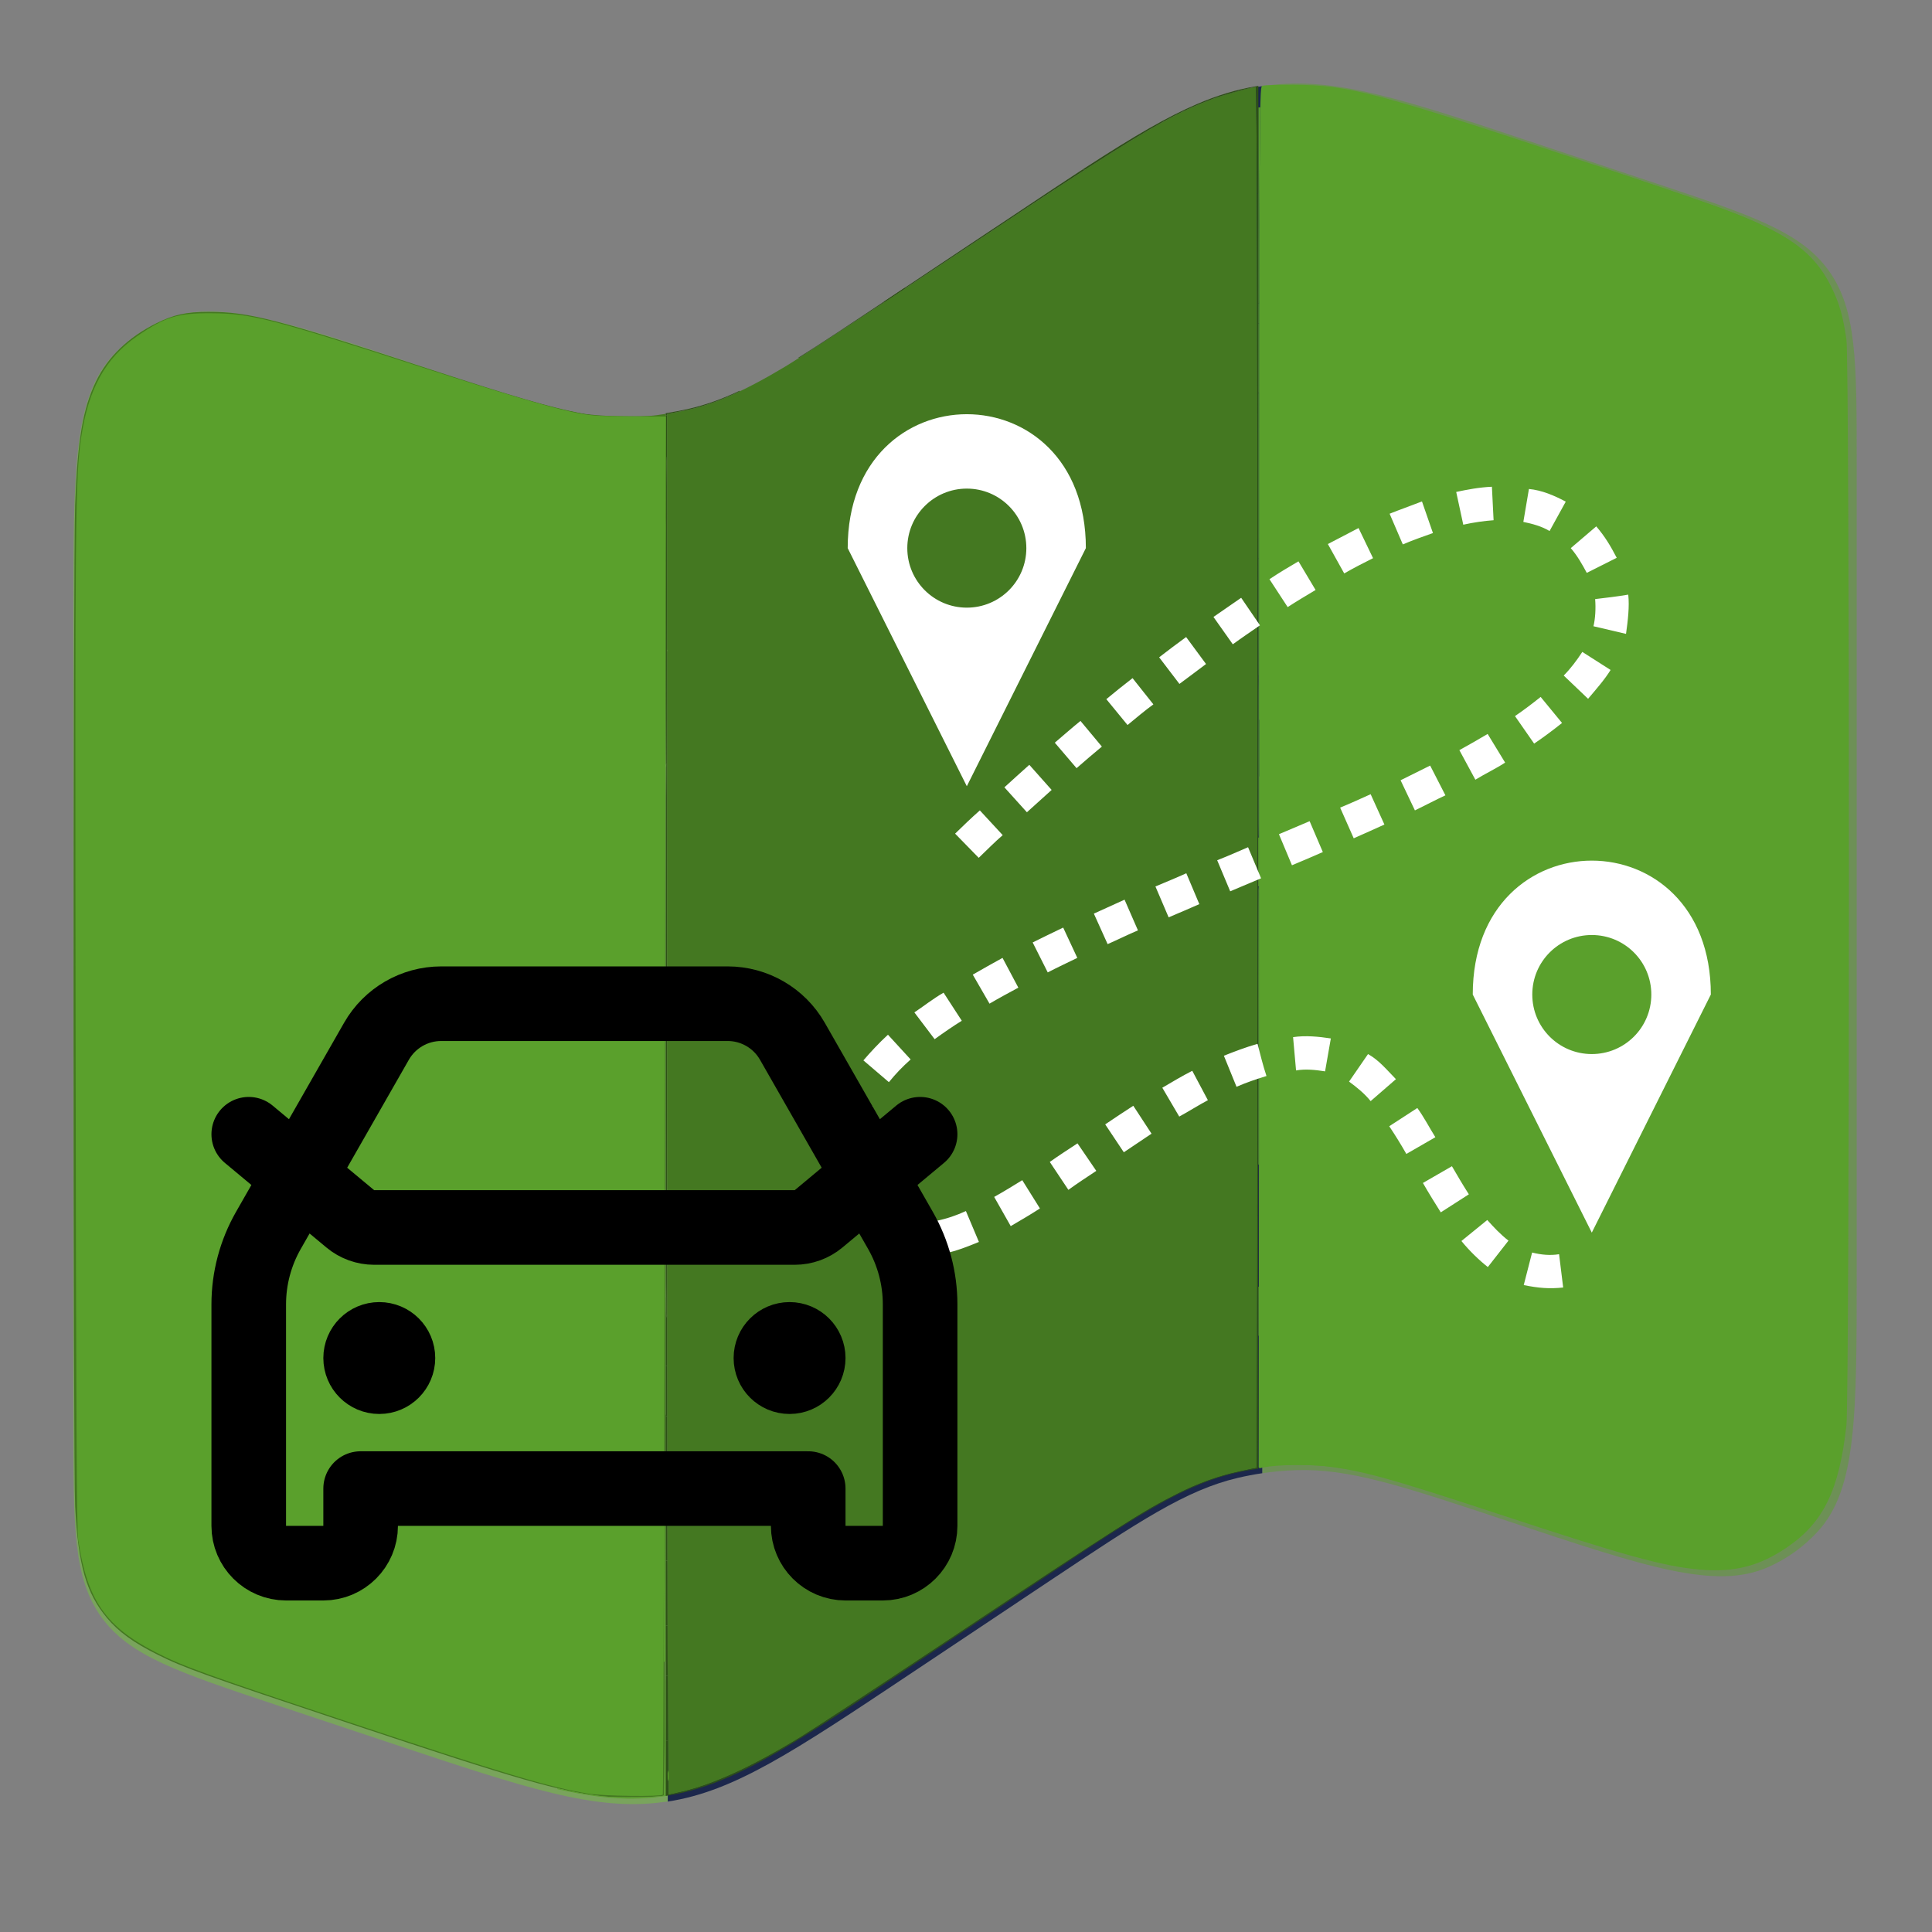 <?xml version="1.0" encoding="UTF-8" standalone="no"?>
<!-- Created with Inkscape (http://www.inkscape.org/) -->

<svg
   width="720"
   height="720"
   viewBox="0 0 720 720"
   version="1.1"
   id="svg1"
   xml:space="preserve"
   inkscape:version="1.4.2 (f4327f4, 2025-05-13)"
   sodipodi:docname="drawing.svg"
   xmlns:inkscape="http://www.inkscape.org/namespaces/inkscape"
   xmlns:sodipodi="http://sodipodi.sourceforge.net/DTD/sodipodi-0.dtd"
   xmlns="http://www.w3.org/2000/svg"
   xmlns:svg="http://www.w3.org/2000/svg"><rect x="0" y="0" width="720" height="720" fill="#808080" stroke="none"/><sodipodi:namedview
     id="namedview1"
     pagecolor="#ffffff"
     bordercolor="#000000"
     borderopacity="0.25"
     inkscape:showpageshadow="2"
     inkscape:pageopacity="0.0"
     inkscape:pagecheckerboard="0"
     inkscape:deskcolor="#d1d1d1"
     inkscape:document-units="px"
     inkscape:zoom="0.56715856"
     inkscape:cx="677.05933"
     inkscape:cy="358.80618"
     inkscape:window-width="2560"
     inkscape:window-height="1369"
     inkscape:window-x="3832"
     inkscape:window-y="1072"
     inkscape:window-maximized="1"
     inkscape:current-layer="layer1" /><defs
     id="defs1" /><g
     inkscape:label="Layer 1"
     inkscape:groupmode="layer"
     id="layer1"><g
       style="fill:none"
       id="g1"
       transform="matrix(36.923,0,0,36.923,-83.442,-91.328)"><g
         opacity="0.5"
         id="g2"
         style="fill:#71c837"><path
           d="m 3,8.709 v 8.128 c 0,1.044 0,1.565 0.283,1.958 0.283,0.393 0.778,0.558 1.768,0.888 l 1.165,0.388 c 1.367,0.456 2.051,0.684 2.739,0.591 C 8.97,20.661 8.985,20.659 9,20.657 V 6.657 C 8.887,6.674 8.773,6.684 8.659,6.688 8.12,6.707 7.586,6.529 6.519,6.173 5.121,5.707 4.422,5.474 3.89,5.711 3.701,5.795 3.532,5.917 3.393,6.069 3,6.499 3,7.236 3,8.709 Z"
           fill="#1c274c"
           id="path1"
           style="fill:#71c837" /><path
           d="M 21,15.291 V 7.162 C 21,6.119 21,5.597 20.717,5.204 20.434,4.811 19.939,4.646 18.949,4.316 L 17.784,3.928 C 16.417,3.472 15.733,3.244 15.045,3.337 15.03,3.339 15.015,3.341 15,3.343 V 17.343 c 0.113,-0.017 0.227,-0.027 0.341,-0.031 0.539,-0.018 1.073,0.16 2.14,0.515 1.398,0.466 2.097,0.699 2.629,0.462 0.189,-0.084 0.358,-0.206 0.498,-0.359 C 21,17.501 21,16.764 21,15.291 Z"
           fill="#1c274c"
           id="path2"
           style="fill:#5aa02c" /></g><path
         d="M 9.247,6.609 C 9.165,6.628 9.083,6.644 9,6.657 V 20.657 c 0.67,-0.103 1.269,-0.503 2.442,-1.285 l 1.382,-0.922 c 0.936,-0.624 1.404,-0.936 1.929,-1.06 C 14.835,17.371 14.917,17.355 15,17.343 V 3.343 c -0.67,0.103 -1.269,0.503 -2.442,1.285 L 11.176,5.549 C 10.24,6.173 9.772,6.485 9.247,6.609 Z"
         fill="#1c274c"
         id="path3" /><path
         d="m 17.481,17.827 c 0.087,0.029 0.172,0.057 0.254,0.085 z"
         fill="#1c274c"
         id="path4" /><path
         style="fill:#447821;stroke-width:0.623"
         d="M 250.286,415.492 V 157.426 l 1.403,-0.299 c 0.771,-0.164 3.086,-0.623 5.143,-1.02 10.42,-2.009 22.09,-7.115 37.714,-16.504 5.657,-3.399 34.561,-22.325 64.23,-42.057 66.258,-44.066 78.248,-51.365 94.637,-57.612 4.814,-1.835 15.123,-4.714 16.88,-4.714 0.475,0 0.669,74.764 0.669,258.078 0,141.943 -0.145,258.078 -0.323,258.078 -0.177,0 -3.037,0.588 -6.354,1.307 -7.868,1.705 -15.224,4.333 -22.934,8.194 -13.216,6.619 -21.095,11.649 -87.273,55.721 -24.686,16.439 -48.951,32.378 -53.922,35.42 -17.716,10.838 -32.055,17.485 -43.787,20.297 -2.832,0.679 -5.359,1.236 -5.616,1.239 -0.257,0.002 -0.468,-116.125 -0.468,-258.062 z"
         id="path5"
         transform="matrix(0.027,0,0,0.027,2.236,2.402)" /><path
         style="fill:#447821;stroke-width:0.623"
         d="M 226.286,674.16 C 209.814,672.28 194.66,667.931 132.779,647.324 76.401,628.55 69.938,626.237 59.844,621.225 50.857,616.762 45.18,612.647 40.878,607.477 33.08,598.107 30.149,587.848 28.979,565.835 28.204,551.235 28.203,211.848 28.979,191.377 c 0.927,-24.459 2.85,-35.848 7.788,-46.13 4.369,-9.095 11.993,-16.465 22.454,-21.704 6.553,-3.282 11.315,-4.329 19.636,-4.318 15.274,0.02 24.844,2.504 83.015,21.551 30.944,10.132 45.069,14.244 56.31,16.394 6.062,1.159 22.365,1.552 28.208,0.679 l 3.273,-0.489 v 258.063 c 0,158.336 -0.224,258.201 -0.579,258.421 -1.069,0.661 -17.755,0.893 -22.797,0.317 z"
         id="path6"
         transform="matrix(0.027,0,0,0.027,2.236,2.402)" /><path
         style="fill:#447821;stroke-width:0.623"
         d="M 221.299,673.221 C 206.784,670.919 187.921,665.268 126.857,644.925 77.527,628.491 69.334,625.522 59.532,620.521 46.94,614.097 39.984,607.696 35.538,598.442 c -2.46,-5.121 -3.765,-9.908 -5.17,-18.965 -0.927,-5.979 -1.043,-24.039 -1.236,-193.918 -0.217,-190.53 -0.096,-203.261 2.093,-218.988 2.618,-18.818 9.133,-30.366 21.978,-38.958 10.514,-7.033 19.003,-9.037 32.781,-7.738 12.423,1.171 21.473,3.67 70.484,19.467 57.237,18.448 63.334,19.84 83.779,19.121 l 9.597,-0.337 -0.46,257.561 c -0.253,141.658 -0.597,257.701 -0.765,257.872 -0.747,0.764 -22.033,0.501 -27.32,-0.337 z"
         id="path7"
         transform="matrix(0.027,0,0,0.027,2.236,2.402)" /><path
         style="fill:#447821;stroke-width:0.623"
         d="m 221.341,673.22 c -14.715,-2.353 -32.873,-7.778 -92.614,-27.669 -51.086,-17.01 -59.288,-19.977 -69.195,-25.03 -19.234,-9.812 -26.168,-19.798 -29.4,-42.339 -0.58,-4.044 -0.814,-49.666 -0.987,-192.623 -0.231,-190.577 -0.111,-203.249 2.079,-218.988 2.618,-18.818 9.133,-30.366 21.978,-38.958 10.574,-7.073 18.938,-9.043 32.837,-7.733 12.342,1.163 21.286,3.634 70.429,19.452 57.613,18.545 59.014,18.88 79.109,18.954 l 14.277,0.052 -0.456,257.451 c -0.251,141.598 -0.597,257.593 -0.77,257.766 -0.765,0.768 -22.024,0.507 -27.287,-0.334 z"
         id="path8"
         transform="matrix(0.027,0,0,0.027,2.236,2.402)" /><path
         style="fill:#447821;stroke-width:0.623"
         d="m 225.039,673.776 c -16.731,-2.308 -37.668,-8.509 -105.794,-31.332 -42.087,-14.1 -50.258,-17.099 -59.713,-21.923 -19.157,-9.773 -25.893,-19.404 -29.397,-42.028 -0.598,-3.859 -0.823,-47.441 -0.996,-192.623 -0.221,-185.359 -0.084,-202.005 1.79,-217.558 2.34,-19.421 9.199,-31.955 22.273,-40.699 9.887,-6.613 17.774,-8.712 30.019,-7.988 12.645,0.748 23.499,3.625 68.571,18.176 61.419,19.828 68.819,21.535 89.398,20.624 l 8.671,-0.384 -0.445,257.585 c -0.245,141.672 -0.593,257.734 -0.773,257.915 -0.395,0.397 -20.948,0.601 -23.604,0.235 z"
         id="path9"
         transform="matrix(0.027,0,0,0.027,2.236,2.402)" /><path
         style="fill:#5aa02c;stroke-width:0.623"
         d="M 221.038,673.174 C 206.597,670.9 189.761,665.867 129.351,645.761 78.037,628.682 69.065,625.435 59.221,620.381 40.357,610.696 33.62,600.993 30.136,578.494 c -0.597,-3.858 -0.823,-47.388 -0.998,-192.312 -0.23,-190.544 -0.091,-205.255 2.079,-219.934 2.69,-18.201 9.078,-29.777 20.947,-37.955 10.444,-7.197 15.046,-8.62 27.628,-8.546 15.183,0.089 22.21,1.901 80.727,20.819 27.481,8.884 44.52,13.951 53.61,15.941 7.125,1.56 8.989,1.711 21.765,1.769 l 13.973,0.063 -0.425,257.413 c -0.234,141.577 -0.583,257.572 -0.777,257.766 -0.811,0.814 -21.944,0.552 -27.628,-0.343 z"
         id="path10"
         transform="matrix(0.027,0,0,0.027,2.236,2.402)" /><path
         style="fill:#5aa02c;stroke-width:0.623"
         d="m 636.099,589.375 c -13.302,-1.186 -27.976,-5.226 -73.298,-20.178 -42.438,-14.001 -52.824,-16.87 -66.904,-18.486 -6.202,-0.712 -17.756,-0.49 -22.352,0.43 l -1.96,0.392 V 293.357 c 0,-245.295 0.054,-258.198 1.091,-258.623 0.6,-0.246 5.86,-0.427 11.688,-0.402 20.596,0.089 31,2.812 105.662,27.657 51.579,17.164 61.138,20.598 71.393,25.646 12.602,6.204 19.372,12.539 24.264,22.703 2.904,6.035 4.161,10.492 5.447,19.325 1.218,8.359 1.203,394.872 -0.015,405.818 -2.715,24.388 -8.602,36.394 -22.433,45.753 -10.248,6.934 -19.685,9.292 -32.583,8.142 z"
         id="path11"
         transform="matrix(0.027,0,0,0.027,2.236,2.402)" /><path
         style="fill:#5aa02c"
         d="m 630.857,588.417 c -12.474,-1.923 -26.078,-5.871 -73.87,-21.436 -44.556,-14.512 -51.164,-16.137 -67.636,-16.641 -5.829,-0.178 -12.257,-0.053 -14.285,0.278 l -3.687,0.602 0.413,-256.285 c 0.227,-140.957 0.646,-257.127 0.93,-258.156 l 0.518,-1.87 11.173,0.025 c 12.89,0.028 18.12,0.706 31.278,4.054 13.698,3.485 30.36,8.755 79.635,25.185 44.029,14.681 57.264,19.453 65.781,23.716 12,6.006 19.276,12.769 23.946,22.256 5.227,10.618 5.418,11.976 6.071,43.205 0.315,15.086 0.457,107.096 0.316,204.468 -0.235,161.332 -0.35,177.592 -1.293,183.273 -3.1,18.663 -7.922,28.747 -17.538,36.679 -12.173,10.041 -24.798,13.26 -41.75,10.647 z"
         id="path12"
         transform="matrix(0.027,0,0,0.027,2.236,2.402)" /><path
         style="fill:#5aa02c;stroke-width:0.623"
         d="m 250.464,666.39 c 0.005,-1.714 0.126,-2.342 0.269,-1.394 0.143,0.948 0.139,2.35 -0.009,3.117 -0.148,0.767 -0.265,-0.009 -0.261,-1.723 z"
         id="path13"
         transform="matrix(0.027,0,0,0.027,2.236,2.402)" /><path
         style="fill:#5aa02c;stroke-width:0.019"
         d="m 249.562,577.826 c 0.007,-2.237 0.017,-8.656 0.023,-14.265 0.006,-5.609 0.015,-12.015 0.022,-14.235 l 0.012,-4.037 h 0.056 0.056 v 18.302 18.302 h -0.091 -0.091 z"
         id="path14"
         transform="matrix(0.027,0,0,0.027,2.236,2.402)" /><path
         style="fill:#5aa02c;stroke-width:0.01"
         d="m 471.287,492.808 v -9.151 h 0.097 0.097 l -2.2e-4,0.597 c -1.3e-4,0.328 -0.007,4.228 -0.014,8.666 -0.008,4.438 -0.014,8.288 -0.014,8.554 l -2.3e-4,0.485 h -0.083 -0.083 z"
         id="path15"
         transform="matrix(0.027,0,0,0.027,2.236,2.402)" /><path
         style="fill:#5aa02c;stroke-width:0.019"
         d="m 471.282,419.688 v -18.302 h 0.146 0.146 l -10e-6,11.946 c 0,6.571 -0.006,14.806 -0.013,18.302 l -0.013,6.356 h -0.133 -0.133 z"
         id="path16"
         transform="matrix(0.027,0,0,0.027,2.236,2.402)" /><path
         style="fill:#5aa02c;stroke-width:0.01"
         d="m 471.287,324.857 v -9.151 h 0.146 0.146 v 9.151 9.151 h -0.146 -0.146 z"
         id="path17"
         transform="matrix(0.027,0,0,0.027,2.236,2.402)" /><path
         style="fill:#5aa02c;stroke-width:0.078"
         d="m 471.584,367.558 c 0,-18.471 0.009,-26.04 0.02,-16.818 0.011,9.222 0.011,24.334 0,33.584 -0.011,9.25 -0.02,1.705 -0.02,-16.766 z"
         id="path18"
         transform="matrix(0.027,0,0,0.027,2.236,2.402)" /><path
         style="fill:#5aa02c;stroke-width:0.078"
         d="m 471.312,367.675 c 0,-29.87 0.013,-33.662 0.117,-33.662 0.104,0 0.117,3.792 0.117,33.662 0,29.87 -0.013,33.662 -0.117,33.662 -0.104,0 -0.117,-3.792 -0.117,-33.662 z"
         id="path19"
         transform="matrix(0.027,0,0,0.027,2.236,2.402)" /><path
         style="fill:#5aa02c;stroke-width:0.078"
         d="m 471.312,285.468 c 0,-26.823 0.013,-30.234 0.117,-30.234 0.104,0 0.117,3.411 0.117,30.234 0,26.823 -0.013,30.234 -0.117,30.234 -0.104,0 -0.117,-3.411 -0.117,-30.234 z"
         id="path20"
         transform="matrix(0.027,0,0,0.027,2.236,2.402)" /><path
         style="fill:#5aa02c;stroke-width:0.078"
         d="m 471.312,324.857 c 0,-8.017 0.014,-9.078 0.117,-9.078 0.103,0 0.117,1.061 0.117,9.078 0,8.017 -0.014,9.078 -0.117,9.078 -0.103,0 -0.117,-1.061 -0.117,-9.078 z"
         id="path21"
         transform="matrix(0.027,0,0,0.027,2.236,2.402)" /><path
         style="fill:#5aa02c;stroke-width:0.078"
         d="m 471.324,315.545 c 0,-0.107 0.018,-0.151 0.039,-0.097 0.022,0.054 0.022,0.141 0,0.195 -0.022,0.054 -0.039,0.01 -0.039,-0.097 z"
         id="path22"
         transform="matrix(0.027,0,0,0.027,2.236,2.402)" /><path
         style="fill:#5aa02c;stroke-width:0.028"
         d="m 234.916,674.979 c -7.579,-0.171 -15.23,-1.2 -24.939,-3.352 l -0.723,-0.16 v -0.162 -0.162 l 0.076,0.019 c 0.042,0.011 0.522,0.123 1.068,0.249 5.025,1.163 9.67,1.996 14.34,2.574 2.209,0.273 2.948,0.334 5.069,0.415 3.19,0.122 9.059,0.122 12.838,-1.9e-4 3.605,-0.116 6.045,-0.316 6.384,-0.522 0.08,-0.049 0.083,-0.056 0.1,-0.335 0.097,-1.531 0.193,-12.291 0.265,-29.543 0.015,-3.606 0.035,-8.085 0.045,-9.952 l 0.018,-3.395 h 0.134 0.134 v 21.679 21.679 l -0.076,0.016 c -0.498,0.102 -3.183,0.438 -4.635,0.579 -3.153,0.307 -6.906,0.446 -10.097,0.374 z"
         id="path23"
         transform="matrix(0.027,0,0,0.027,2.236,2.402)" /><path
         style="fill:#5aa02c;stroke-width:0.039"
         d="m 249.5,612.867 c 0.074,-32.034 0.069,-30.964 0.148,-30.964 0.07,0 0.072,0.611 0.072,20.981 v 20.981 h -0.123 -0.123 z"
         id="path24"
         transform="matrix(0.027,0,0,0.027,2.236,2.402)" /><path
         style="fill:#5aa02c;stroke-width:0.039"
         d="m 248.994,615.925 c 0.014,-4.366 0.034,-10.717 0.045,-14.114 0.011,-3.396 0.028,-8.437 0.039,-11.201 0.011,-2.764 0.03,-10.356 0.043,-16.87 0.013,-6.514 0.029,-11.932 0.036,-12.039 0.007,-0.107 0.014,-2.636 0.016,-5.62 l 0.003,-5.425 h 0.195 0.195 l -8.3e-4,7.256 c -8.5e-4,7.498 -0.052,35.839 -0.1,55.013 l -0.027,10.938 h -0.234 -0.234 z"
         id="path25"
         transform="matrix(0.027,0,0,0.027,2.236,2.402)" /><path
         style="fill:#5aa02c;stroke-width:0.039"
         d="M 471.292,79.403 V 42.799 h 0.356 0.356 l -0.026,1.042 c -0.171,6.928 -0.335,37.003 -0.336,61.474 -10e-5,4.588 -0.012,8.87 -0.026,9.516 l -0.026,1.175 h -0.15 -0.15 z"
         id="path26"
         transform="matrix(0.027,0,0,0.027,2.236,2.402)" /><path
         style="fill:#5aa02c;stroke-width:0.11"
         d="m 471.636,185.492 c 0.038,-47.412 0.1,-94.001 0.138,-103.531 l 0.069,-17.329 h 62.969 62.969 l 11.484,3.849 c 25.679,8.606 35.887,12.202 43.48,15.318 1.953,0.802 5.363,2.291 6.106,2.668 l 0.413,0.21 v 92.509 92.509 h -93.848 -93.848 z"
         id="path27"
         transform="matrix(0.027,0,0,0.027,2.236,2.402)" /><path
         style="fill:#5aa02c;stroke-width:0.014"
         d="m 471.284,136.522 v -12.941 h 0.169 l 0.169,-1e-5 -0.003,4.714 c -0.002,2.593 -0.007,8.417 -0.012,12.941 l -0.009,8.227 h -0.157 -0.157 z"
         id="path28"
         transform="matrix(0.027,0,0,0.027,2.236,2.402)" /><path
         style="fill:#5aa02c;stroke-width:0.055"
         d="m 471.593,161.992 c 1e-5,-2.182 0.007,-3.067 0.015,-1.966 0.008,1.101 0.008,2.886 -10e-6,3.967 -0.008,1.081 -0.015,0.181 -0.015,-2.001 z"
         id="path29"
         transform="matrix(0.027,0,0,0.027,2.236,2.402)" /><path
         style="fill:#5aa02c;stroke-width:0.055"
         d="m 471.291,180.395 v -30.883 h 0.138 0.138 v 30.883 30.883 h -0.138 -0.138 z"
         id="path30"
         transform="matrix(0.027,0,0,0.027,2.236,2.402)" /><path
         style="fill:#5aa02c;stroke-width:0.055"
         d="m 471.263,100.225 c 0,-12.849 0.006,-18.097 0.014,-11.663 0.008,6.435 0.008,16.948 0,23.362 -0.008,6.415 -0.014,1.15 -0.014,-11.699 z"
         id="path31"
         transform="matrix(0.027,0,0,0.027,2.236,2.402)" /><path
         style="fill:#5aa02c;stroke-width:0.055"
         d="m 471.291,119.786 v -3.774 h 0.165 0.165 v 3.774 3.774 h -0.165 -0.165 z"
         id="path32"
         transform="matrix(0.027,0,0,0.027,2.236,2.402)" /><path
         style="fill:#5aa02c;stroke-width:0.055"
         d="m 471.508,256.749 c -0.002,-0.75 -0.025,-1.413 -0.051,-1.474 -0.026,-0.061 -0.054,-0.098 -0.061,-0.083 -0.008,0.015 -0.029,0.623 -0.048,1.35 -0.018,0.727 -0.039,-9.16 -0.045,-21.971 l -0.011,-23.293 h 0.138 0.138 v 23.417 c 0,12.879 -0.012,23.417 -0.028,23.417 -0.015,0 -0.029,-0.614 -0.031,-1.364 z"
         id="path33"
         transform="matrix(0.027,0,0,0.027,2.236,2.402)" /><path
         style="fill:#5aa02c;stroke-width:0.055"
         d="m 471.354,366.672 c 0.004,-16.357 0.023,-30.372 0.041,-31.145 l 0.034,-1.405 0.041,2.006 c 0.023,1.103 0.041,15.119 0.041,31.145 0,25.864 -0.009,29.138 -0.083,29.138 -0.073,0 -0.082,-3.338 -0.075,-29.74 z"
         id="path34"
         transform="matrix(0.027,0,0,0.027,2.236,2.402)" /><path
         style="fill:#5aa02c;stroke-width:0.055"
         d="m 471.622,344.646 v -51.766 h 48.294 48.294 v 51.766 51.766 h -48.294 -48.294 z"
         id="path35"
         transform="matrix(0.027,0,0,0.027,2.236,2.402)" /><path
         style="fill:#5aa02c;stroke-width:0.055"
         d="m 471.593,340.568 c 0,-3.606 0.007,-5.073 0.015,-3.26 0.008,1.813 0.008,4.764 -10e-6,6.557 -0.008,1.793 -0.015,0.31 -0.015,-3.296 z"
         id="path36"
         transform="matrix(0.027,0,0,0.027,2.236,2.402)" /><path
         style="fill:#5aa02c;stroke-width:0.055"
         d="m 471.302,335.485 c -0.006,-0.795 0.008,-1.446 0.03,-1.446 0.023,-4e-5 0.035,0.49 0.027,1.088 -0.023,1.765 -0.046,1.906 -0.058,0.358 z"
         id="path37"
         transform="matrix(0.027,0,0,0.027,2.236,2.402)" /><path
         style="fill:#5aa02c;stroke-width:0.055"
         d=""
         id="path38"
         transform="matrix(0.027,0,0,0.027,2.236,2.402)" /><path
         style="fill:#5aa02c;stroke-width:0.055"
         d="m 471.512,335.665 c -0.015,-0.879 -0.021,-1.608 -0.014,-1.621 0.057,-0.096 0.069,0.233 0.056,1.626 l -0.015,1.592 z"
         id="path39"
         transform="matrix(0.027,0,0,0.027,2.236,2.402)" /><path
         style="fill:#5aa02c;stroke-width:0.055"
         d=""
         id="path40"
         transform="matrix(0.027,0,0,0.027,2.236,2.402)" /><path
         style="fill:#5aa02c;stroke-width:0.055"
         d="m 471.291,324.865 v -9.119 h 0.138 0.138 v 9.119 9.119 h -0.138 -0.138 z"
         id="path41"
         transform="matrix(0.027,0,0,0.027,2.236,2.402)" /><path
         style="fill:#2d5016;stroke-width:0.11"
         d="m 249.765,391.535 c 0,-103.458 1.5e-4,-103.531 0.22,-103.531 0.22,0 0.22,0.073 0.22,103.531 0,103.458 -1.5e-4,103.531 -0.22,103.531 -0.22,0 -0.22,-0.073 -0.22,-103.531 z"
         id="path42"
         transform="matrix(0.027,0,0,0.027,2.236,2.402)" /><path
         style="fill:#2d5016;stroke-width:0.11"
         d="m 249.786,265.404 c -0.011,-13.127 0.012,-39.199 0.053,-57.937 0.061,-28.288 0.098,-34.07 0.22,-34.07 0.122,0 0.143,9.707 0.126,57.937 -0.011,31.865 -0.039,57.652 -0.061,57.303 -0.022,-0.349 -0.084,-0.634 -0.139,-0.634 -0.055,0 -0.117,0.285 -0.139,0.634 -0.022,0.348 -0.049,-10.107 -0.061,-23.234 z"
         id="path43"
         transform="matrix(0.027,0,0,0.027,2.236,2.402)" /><path
         style="fill:#2d5016;stroke-width:0.014"
         d="m 250.144,291.533 c -1.7e-4,-0.724 -0.037,-2.623 -0.061,-3.117 -0.007,-0.145 0.002,-0.116 0.026,0.088 l 0.018,0.146 0.003,-0.337 c 0.001,-0.186 0.005,-0.35 0.008,-0.365 0.003,-0.015 0.009,-3.443 0.013,-7.617 0.004,-4.174 0.011,-7.745 0.014,-7.934 0.004,-0.189 0.007,-1.719 0.007,-3.399 l 2.6e-4,-3.055 h 0.055 0.055 v 12.941 12.941 h -0.069 -0.069 z"
         id="path44"
         transform="matrix(0.027,0,0,0.027,2.236,2.402)" /><path
         style="fill:#2d5016;stroke-width:0.014"
         d="m 250.176,258.288 c 0.005,-4.21 0.009,-8.673 0.009,-9.918 v -2.263 h 0.048 0.048 v 9.918 9.918 h -0.057 -0.057 z"
         id="path45"
         transform="matrix(0.027,0,0,0.027,2.236,2.402)" /><path
         style="fill:#2d5016;stroke-width:0.014"
         d="m 250.188,236.779 c 0.002,-4.82 0.005,-10.644 0.007,-12.941 l 0.004,-4.177 h 0.041 0.041 v 12.941 12.941 h -0.049 -0.049 z"
         id="path46"
         transform="matrix(0.027,0,0,0.027,2.236,2.402)" /><path
         style="fill:#2d5016;stroke-width:0.014"
         d="m 250.199,207.538 v -12.122 h 0.041 0.041 v 12.122 12.122 h -0.041 -0.041 z"
         id="path47"
         transform="matrix(0.027,0,0,0.027,2.236,2.402)" /><path
         style="fill:#2d5016;stroke-width:0.014"
         d="m 249.814,196.418 c 6.5e-4,-2.383 0.036,-23.028 0.039,-23.038 6.2e-4,-0.002 0.097,-0.003 0.215,-0.003 h 0.214 v 11.02 11.02 h -0.04 -0.041 l -0.005,-0.74 c -0.003,-0.407 -0.007,-3.083 -0.008,-5.947 -0.002,-2.864 -0.006,-5.229 -0.008,-5.255 -0.003,-0.026 -0.007,-0.969 -0.009,-2.094 -0.008,-4.472 -0.043,-7.568 -0.09,-7.922 -0.009,-0.068 -0.023,-0.085 -0.038,-0.046 -0.051,0.132 -0.095,2.161 -0.112,5.11 -0.004,0.682 -0.01,1.46 -0.014,1.729 -0.004,0.269 -0.01,1.657 -0.014,3.086 -0.004,1.428 -0.01,2.758 -0.014,2.955 -0.004,0.197 -0.01,2.264 -0.015,4.594 -0.004,2.33 -0.01,4.264 -0.013,4.298 -0.003,0.034 -0.005,0.965 -0.006,2.07 -7.4e-4,1.775 -0.003,2.008 -0.021,2.008 -0.018,0 -0.021,-0.325 -0.02,-2.841 z"
         id="path48"
         transform="matrix(0.027,0,0,0.027,2.236,2.402)" /><path
         style="fill:#2d5016;stroke-width:0.014"
         d="m 249.862,165.702 0.01,-7.674 -0.064,0.005 -0.064,0.005 v -0.045 -0.045 h 0.269 0.269 v 7.714 7.714 h -0.215 -0.215 z"
         id="path49"
         transform="matrix(0.027,0,0,0.027,2.236,2.402)" /><path
         style="fill:#2d5016;stroke-width:0.014"
         d="m 249.744,157.529 v -0.42 l 0.045,-0.008 c 0.025,-0.004 0.228,-0.036 0.451,-0.07 2.773,-0.424 5.71,-0.995 8.506,-1.652 5.953,-1.4 11.785,-3.467 18.07,-6.404 0.302,-0.141 0.551,-0.256 0.555,-0.256 0.004,0 0.005,0.053 0.002,0.117 l -0.004,0.117 -0.344,0.163 c -6.732,3.189 -12.906,5.398 -18.582,6.648 -0.823,0.181 -0.862,0.189 -3.003,0.606 -1.563,0.304 -3.474,0.689 -4.36,0.878 l -0.792,0.169 -0.004,0.265 -0.004,0.265 h -0.268 -0.268 z"
         id="path50"
         transform="matrix(0.027,0,0,0.027,2.236,2.402)" /><path
         style="fill:#2d5016;stroke-width:0.014"
         d="m 250.199,308.828 c -5e-5,-1.559 -0.003,-3.091 -0.007,-3.406 -0.004,-0.314 -0.01,-2.651 -0.014,-5.193 -0.007,-4.354 -0.011,-5.578 -0.028,-7.573 l -0.007,-0.83 h 0.069 0.069 v 9.918 9.918 h -0.041 -0.041 z"
         id="path51"
         transform="matrix(0.027,0,0,0.027,2.236,2.402)" /><path
         style="fill:#2d5016;stroke-width:0.014"
         d="m 250.212,331.129 c 0,-0.809 -0.004,-5.52 -0.009,-10.469 l -0.009,-8.998 h 0.044 0.044 v 10.469 10.469 h -0.034 -0.034 z"
         id="path52"
         transform="matrix(0.027,0,0,0.027,2.236,2.402)" /><path
         style="fill:#2d5016;stroke-width:0.014"
         d="m 250.206,339.742 c 0,-3.409 0.002,-4.802 0.004,-3.095 0.002,1.707 0.002,4.497 0,6.199 -0.002,1.702 -0.004,0.305 -0.004,-3.104 z"
         id="path53"
         transform="matrix(0.027,0,0,0.027,2.236,2.402)" /><path
         style="fill:#2d5016;stroke-width:0.014"
         d="m 250.212,343.068 v -10.469 h 0.034 0.034 v 10.469 10.469 h -0.034 -0.034 z"
         id="path54"
         transform="matrix(0.027,0,0,0.027,2.236,2.402)" /><path
         style="fill:#2d5016;stroke-width:0.014"
         d="m 250.206,362.629 c 0,-5.913 0.002,-8.332 0.003,-5.376 0.002,2.957 0.002,7.795 0,10.751 -0.002,2.957 -0.003,0.538 -0.003,-5.376 z"
         id="path55"
         transform="matrix(0.027,0,0,0.027,2.236,2.402)" /><path
         style="fill:#2d5016;stroke-width:0.014"
         d="m 250.212,363.455 v -9.918 h 0.034 0.034 v 9.918 9.918 h -0.034 -0.034 z"
         id="path56"
         transform="matrix(0.027,0,0,0.027,2.236,2.402)" /><path
         style="fill:#2d5016;stroke-width:0.014"
         d="m 250.288,383.573 c 0,-7.122 0.002,-10.033 0.003,-6.47 0.002,3.563 0.002,9.39 0,12.948 -0.002,3.558 -0.003,0.643 -0.003,-6.479 z"
         id="path57"
         transform="matrix(0.027,0,0,0.027,2.236,2.402)" /><path
         style="fill:#2d5016;stroke-width:0.014"
         d="m 250.212,384.944 v -11.571 h 0.034 0.034 v 11.571 11.571 h -0.034 -0.034 z"
         id="path58"
         transform="matrix(0.027,0,0,0.027,2.236,2.402)" /><path
         style="fill:#2d5016;stroke-width:0.014"
         d="m 250.212,407.535 v -11.02 h 0.034 0.034 v 11.02 11.02 h -0.034 -0.034 z"
         id="path59"
         transform="matrix(0.027,0,0,0.027,2.236,2.402)" /><path
         style="fill:#2d5016;stroke-width:0.014"
         d="m 250.212,427.921 v -9.367 h 0.034 0.034 v 9.367 9.367 h -0.034 -0.034 z"
         id="path60"
         transform="matrix(0.027,0,0,0.027,2.236,2.402)" /><path
         style="fill:#2d5016;stroke-width:0.014"
         d="m 250.212,446.655 v -9.367 h 0.034 0.034 v 9.367 9.367 h -0.034 -0.034 z"
         id="path61"
         transform="matrix(0.027,0,0,0.027,2.236,2.402)" /><path
         style="fill:#2d5016;stroke-width:0.014"
         d="m 250.201,467.548 c 0.002,-4.57 0.005,-9.033 0.008,-9.918 l 0.004,-1.608 h 0.032 0.032 l 0.009,7.035 c 0.005,3.87 0.009,8.333 0.009,9.918 v 2.882 h -0.049 -0.049 z"
         id="path62"
         transform="matrix(0.027,0,0,0.027,2.236,2.402)" /><path
         style="fill:#2d5016;stroke-width:0.014"
         d="m 250.094,494.361 c 0.036,-0.91 0.061,-3.338 0.071,-6.856 0.004,-1.439 0.01,-2.819 0.014,-3.065 0.004,-0.246 0.008,-1.929 0.01,-3.74 0.002,-1.811 0.005,-3.641 0.007,-4.067 l 0.004,-0.775 h 0.048 0.048 v 9.367 9.367 h -0.105 -0.105 z"
         id="path63"
         transform="matrix(0.027,0,0,0.027,2.236,2.402)" /><path
         style="fill:#2d5016;stroke-width:0.014"
         d="m 249.744,500.384 c 0,-12.865 1.6e-4,-12.941 0.027,-12.941 0.026,0 0.027,0.013 0.031,0.382 0.002,0.21 0.006,0.829 0.007,1.374 0.01,2.918 0.051,5.243 0.101,5.682 0.02,0.177 0.065,0.24 0.115,0.162 0.021,-0.032 0.05,-0.232 0.05,-0.343 7e-5,-0.106 0.003,-0.108 0.125,-0.108 h 0.109 v 9.367 9.367 h -0.282 -0.282 z"
         id="path64"
         transform="matrix(0.027,0,0,0.027,2.236,2.402)" /><path
         style="fill:#2d5016;stroke-width:0.014"
         d="m 249.744,522.692 v -9.367 h 0.281 0.281 l 0.009,1.877 c 0.005,1.032 0.01,5.247 0.012,9.367 l 0.003,7.49 h -0.293 -0.293 z"
         id="path65"
         transform="matrix(0.027,0,0,0.027,2.236,2.402)" /><path
         style="fill:#2d5016;stroke-width:0.014"
         d="m 249.744,543.63 v -11.571 h 0.296 0.296 v 3.957 c 1e-5,2.176 0.004,7.383 0.009,11.571 l 0.009,7.614 h -0.305 -0.305 z"
         id="path66"
         transform="matrix(0.027,0,0,0.027,2.236,2.402)" /><path
         style="fill:#2d5016;stroke-width:0.014"
         d="m 249.744,562.363 v -7.163 h 0.301 0.301 l 0.009,2.318 c 0.005,1.275 0.01,4.498 0.012,7.163 l 0.004,4.845 h -0.314 -0.314 z"
         id="path67"
         transform="matrix(0.027,0,0,0.027,2.236,2.402)" /><path
         style="fill:#2d5016;stroke-width:0.014"
         d="m 249.73,546.936 v -1.653 h -0.062 -0.062 v -2.023 c 0,-1.112 0.004,-4.209 0.009,-6.881 l 0.009,-4.858 h 0.06 0.06 v 8.533 c 0,4.693 -0.003,8.533 -0.007,8.533 -0.004,0 -0.007,-0.744 -0.007,-1.653 z"
         id="path68"
         transform="matrix(0.027,0,0,0.027,2.236,2.402)" /><path
         style="fill:#2d5016;stroke-width:0.014"
         d="m 249.744,577.791 v -8.265 h 0.317 0.317 v 2.374 c 0,1.306 0.004,5.025 0.009,8.265 l 0.009,5.891 h -0.326 -0.326 z"
         id="path69"
         transform="matrix(0.027,0,0,0.027,2.236,2.402)" /><path
         style="fill:#2d5016;stroke-width:0.014"
         d="m 249.744,598.178 v -12.122 h 0.321 0.321 l 0.009,0.527 c 0.005,0.29 0.009,1.643 0.009,3.006 -8e-5,2.675 0.023,16.034 0.033,18.937 l 0.006,1.774 h -0.35 -0.35 z"
         id="path70"
         transform="matrix(0.027,0,0,0.027,2.236,2.402)" /><path
         style="fill:#2d5016;stroke-width:0.014"
         d="m 249.744,619.667 v -9.367 h 0.349 0.349 l 0.016,7.869 c 0.009,4.328 0.02,8.543 0.025,9.367 l 0.009,1.498 h -0.374 -0.374 z"
         id="path71"
         transform="matrix(0.027,0,0,0.027,2.236,2.402)" /><path
         style="fill:#2d5016;stroke-width:0.014"
         d="m 249.744,641.155 v -12.122 h 0.37 0.37 l 0.009,3.227 c 0.01,3.425 0.026,8.632 0.049,15.438 0.008,2.284 0.017,4.474 0.021,4.866 l 0.007,0.713 h -0.413 -0.413 z"
         id="path72"
         transform="matrix(0.027,0,0,0.027,2.236,2.402)" /><path
         style="fill:#2d5016;stroke-width:0.014"
         d="m 249.744,663.644 v -10.367 h 0.413 0.413 v 0.775 c 1e-5,0.904 0.021,5.171 0.042,8.301 0.014,2.152 0.014,2.182 -0.013,2.201 -0.065,0.046 -0.099,0.307 -0.126,0.99 -0.019,0.465 -0.01,1.886 0.014,2.204 0.037,0.497 0.083,0.707 0.142,0.657 0.023,-0.019 0.023,-0.013 0.051,2.456 0.015,1.253 0.037,2.332 0.052,2.555 l 0.009,0.131 0.083,-10e-4 c 0.099,-0.002 0.327,-0.043 0.906,-0.165 1.253,-0.263 3.967,-0.888 5.317,-1.226 5.647,-1.412 11.849,-3.685 18.765,-6.876 0.432,-0.199 1.44,-0.671 1.512,-0.708 l 0.052,-0.026 v 0.276 0.276 l -0.127,0.06 c -1.574,0.737 -2.511,1.164 -3.606,1.644 -7.992,3.504 -15.301,5.761 -22.715,7.014 -0.314,0.053 -0.693,0.115 -0.84,0.139 -0.148,0.023 -0.286,0.045 -0.306,0.05 l -0.038,0.008 z"
         id="path73"
         transform="matrix(0.027,0,0,0.027,2.236,2.402)" /><path
         style="fill:#2d5016;stroke-width:0.039"
         d=""
         id="path74"
         transform="matrix(0.027,0,0,0.027,2.236,2.402)" /><path
         style="fill:#2d5016;stroke-width:0.039"
         d=""
         id="path75"
         transform="matrix(0.027,0,0,0.027,2.236,2.402)" /><path
         style="fill:#2d5016;stroke-width:0.039"
         d="m 277.383,664.818 v -0.261 l 0.847,-0.405 c 6.058,-2.895 13.644,-7.069 21.127,-11.624 6.026,-3.668 26.739,-17.282 61.979,-40.735 l 12.479,-8.305 0.339,1.9e-4 0.339,1.9e-4 -22.987,15.322 c -28.044,18.693 -31.598,21.048 -38.844,25.735 -14.96,9.678 -25.33,15.736 -34.529,20.172 l -0.75,0.362 z"
         id="path76"
         transform="matrix(0.027,0,0,0.027,2.236,2.402)" /><path
         style="fill:#2d5016;stroke-width:0.039"
         d="m 408.625,580.504 c 0.091,-0.085 6.582,-4.276 9.652,-6.232 9.397,-5.987 14.792,-9.146 21.282,-12.463 5.759,-2.943 10.036,-4.776 15.078,-6.461 4.252,-1.421 8.146,-2.4 14.888,-3.744 l 1.135,-0.226 0.026,-1.287 c 0.035,-1.787 0.093,-15.85 0.125,-30.478 l 0.027,-12.282 h 0.208 0.208 v 22.149 22.149 l -0.088,0.02 c -0.048,0.011 -0.544,0.092 -1.101,0.179 -2.713,0.425 -6.106,1.114 -8.839,1.794 -4.934,1.227 -9.769,2.911 -14.947,5.205 -9.179,4.067 -19.51,10.071 -36.549,21.238 -0.699,0.458 -0.732,0.475 -0.933,0.475 -0.123,0 -0.194,-0.014 -0.172,-0.035 z"
         id="path77"
         transform="matrix(0.027,0,0,0.027,2.236,2.402)" /><path
         style="fill:#2d5016;stroke-width:0.039"
         d="m 373.87,603.456 c 0.021,-0.02 0.714,-0.483 1.539,-1.029 0.825,-0.546 3.621,-2.401 6.214,-4.122 10.369,-6.883 19.827,-13.124 25.587,-16.884 l 1.353,-0.883 h 0.22 0.22 l -2.002,1.317 c -3.617,2.381 -9.394,6.222 -21.015,13.972 l -11.455,7.639 -0.351,0.012 c -0.217,0.008 -0.336,-10e-4 -0.312,-0.024 z"
         id="path78"
         transform="matrix(0.027,0,0,0.027,2.236,2.402)" /><path
         style="fill:#2d5016;stroke-width:0.028"
         d="m 331.325,115.551 v -0.15 L 360.7,95.817 C 395.275,72.766 398.598,70.558 404.496,66.715 l 0.894,-0.582 h 0.51 c 0.28,0 0.498,0.01 0.484,0.023 -0.014,0.013 -0.733,0.48 -1.597,1.038 -9.836,6.358 -22.66,14.814 -46.642,30.754 -8.624,5.732 -23.222,15.395 -26.745,17.704 l -0.074,0.049 z"
         id="path79"
         transform="matrix(0.027,0,0,0.027,2.236,2.402)" /><path
         style="fill:#2d5016;stroke-width:0.028"
         d="m 470.744,72.352 c -0.009,-1.489 -0.03,-5.354 -0.045,-8.589 -0.086,-17.818 -0.219,-27.984 -0.376,-28.497 -0.015,-0.048 -0.037,-0.051 -0.281,-0.036 -1.356,0.08 -6.887,1.514 -11.914,3.09 -2.905,0.91 -4.628,1.532 -7.749,2.794 -4.782,1.934 -9.351,4.132 -14.626,7.036 -6.693,3.685 -15.236,8.906 -27.615,16.878 l -1.718,1.106 -0.506,-0.007 -0.506,-0.007 1.108,-0.721 c 18.908,-12.295 30.937,-19.157 41.752,-23.815 7.687,-3.311 15.018,-5.523 22.17,-6.691 0.379,-0.062 0.723,-0.119 0.765,-0.128 l 0.076,-0.016 v 20.155 20.155 h -0.258 -0.258 z"
         id="path80"
         transform="matrix(0.027,0,0,0.027,2.236,2.402)" /><path
         style="fill:#2d5016;stroke-width:0.014"
         d="m 299.244,136.414 c 0.015,-0.01 0.284,-0.18 0.599,-0.377 3.768,-2.36 8.426,-5.367 14.071,-9.084 3.283,-2.162 5.867,-3.876 12.5,-8.293 l 4.897,-3.261 0.007,0.155 c 0.004,0.085 0.007,0.155 0.007,0.156 0,0.002 -4.656,3.066 -7.011,4.613 -9.924,6.52 -18.403,12.045 -23.734,15.467 -0.508,0.326 -0.942,0.604 -0.964,0.618 -0.035,0.021 -0.071,0.025 -0.22,0.025 -0.154,4e-5 -0.175,-0.002 -0.152,-0.019 z"
         id="path81"
         transform="matrix(0.027,0,0,0.027,2.236,2.402)" /><path
         style="fill:#2d5016;stroke-width:0.005"
         d="m 331.327,115.549 v -0.148 l 3.796,-2.531 3.796,-2.531 0.262,10e-4 0.262,0.001 -0.163,0.108 c -0.09,0.059 -0.875,0.578 -1.746,1.154 -2.99,1.976 -5.072,3.35 -6.123,4.038 l -0.084,0.055 z"
         id="path82"
         transform="matrix(0.027,0,0,0.027,2.236,2.402)" /><path
         style="fill:#2d5016;stroke-width:0.028"
         d="m 470.853,110.136 c -0.043,-17.167 -0.071,-27.128 -0.088,-30.966 l -0.018,-4.112 h 0.261 0.261 l -0.003,21.144 -0.003,21.144 h -0.196 -0.196 z"
         id="path83"
         transform="matrix(0.027,0,0,0.027,2.236,2.402)" /><path
         style="fill:#2d5016;stroke-width:0.039"
         d="m 470.928,155.153 c -0.013,-4.805 -0.032,-15.272 -0.042,-23.26 l -0.018,-14.523 h 0.193 0.193 v 23.26 23.26 h -0.151 -0.151 z"
         id="path84"
         transform="matrix(0.027,0,0,0.027,2.236,2.402)" /><path
         style="fill:#2d5016;stroke-width:0.039"
         d="m 470.942,184.149 v -20.26 h 0.156 0.156 v 20.26 20.26 h -0.156 -0.156 z"
         id="path85"
         transform="matrix(0.027,0,0,0.027,2.236,2.402)" /><path
         style="fill:#2d5016;stroke-width:0.039"
         d="m 470.981,231.24 c 0,-10.957 -0.012,-21.477 -0.026,-23.377 l -0.026,-3.454 h 0.162 0.162 v 23.377 23.377 h -0.136 -0.136 z"
         id="path86"
         transform="matrix(0.027,0,0,0.027,2.236,2.402)" /><path
         style="fill:#2d5016;stroke-width:0.039"
         d="m 470.981,271.422 v -20.26 h 0.136 0.136 v 20.26 20.26 h -0.136 -0.136 z"
         id="path87"
         transform="matrix(0.027,0,0,0.027,2.236,2.402)" /><path
         style="fill:#2d5016;stroke-width:0.039"
         d="m 470.981,311.942 v -20.26 h 0.136 0.136 v 20.26 20.26 h -0.136 -0.136 z"
         id="path88"
         transform="matrix(0.027,0,0,0.027,2.236,2.402)" /><path
         style="fill:#2d5016;stroke-width:0.039"
         d="m 470.955,374.721 c 0.014,-0.614 0.026,-10.432 0.026,-21.818 V 332.201 h 0.136 0.136 v 21.818 21.818 h -0.162 -0.162 z"
         id="path89"
         transform="matrix(0.027,0,0,0.027,2.236,2.402)" /><path
         style="fill:#2d5016;stroke-width:0.039"
         d="m 470.942,396.097 v -20.26 h 0.156 0.156 v 20.26 20.26 h -0.156 -0.156 z"
         id="path90"
         transform="matrix(0.027,0,0,0.027,2.236,2.402)" /><path
         style="fill:#2d5016;stroke-width:0.039"
         d="m 470.916,443.312 c 0.014,-7.461 0.026,-16.578 0.026,-20.26 v -6.695 h 0.156 0.156 v 20.26 20.26 h -0.182 -0.182 z"
         id="path91"
         transform="matrix(0.027,0,0,0.027,2.236,2.402)" /><path
         style="fill:#2d5016;stroke-width:0.039"
         d="m 470.864,493.312 c 0,-3.961 0.012,-13.779 0.026,-21.818 l 0.026,-14.617 h 0.169 0.169 v 21.818 21.818 h -0.195 -0.195 z"
         id="path92"
         transform="matrix(0.027,0,0,0.027,2.236,2.402)" /><path
         style="fill:#2d5016;stroke-width:0.039"
         d="m 470.76,539.932 c 0.014,-0.605 0.035,-7.062 0.048,-14.347 0.013,-7.286 0.029,-13.343 0.036,-13.461 0.007,-0.118 0.014,-1.244 0.016,-2.503 l 0.003,-2.289 h 0.195 0.195 v 16.851 16.851 h -0.259 -0.259 z"
         id="path93"
         transform="matrix(0.027,0,0,0.027,2.236,2.402)" /><path
         style="fill:#2d5016;stroke-width:0.039"
         d="m 470.825,505.039 c 0,-1.261 0.012,-2.795 0.026,-3.409 l 0.026,-1.117 h 0.189 0.189 v 3.409 3.409 h -0.214 -0.214 z"
         id="path94"
         transform="matrix(0.027,0,0,0.027,2.236,2.402)" /></g><path
       fill="#000000"
       d="m 360.306,154.362 c -22.182,0 -44.392,16.637 -44.392,49.91 l 44.392,88.728 44.364,-88.728 c 0,-33.273 -22.182,-49.91 -44.364,-49.91 z m 195.687,27.034 c -4.783,0.201 -9.427,1.109 -13.309,1.941 l 2.634,12.2 c 3.882,-0.866 7.902,-1.414 11.299,-1.664 z m -195.687,0.693 c 12.269,0 22.182,9.933 22.182,22.182 0,12.269 -9.913,22.182 -22.182,22.182 -12.249,0 -22.182,-9.913 -22.182,-22.182 0,-12.249 9.933,-22.182 22.182,-22.182 z m 209.481,0.139 -2.08,12.269 c 3.397,0.714 6.793,1.608 9.774,3.397 l 6.031,-10.952 c -4.228,-2.253 -8.942,-4.277 -13.725,-4.714 z m -39.858,4.644 c -4.228,1.65 -8.457,3.126 -12.061,4.575 l 4.922,11.438 c 3.813,-1.622 7.833,-3.036 11.23,-4.228 z m 64.952,9.289 -9.497,8.11 c 2.495,2.856 4.436,6.377 5.961,9.219 l 11.16,-5.615 c -2.357,-4.54 -4.436,-7.979 -7.625,-11.715 z m -88.589,0.624 c -4.228,2.156 -7.694,4.076 -11.438,5.961 l 6.1,10.952 c 3.605,-2.08 7.556,-4.09 10.744,-5.684 z m -22.39,12.408 c -3.674,2.149 -7.278,4.298 -10.814,6.655 l 6.793,10.398 c 3.397,-2.218 6.932,-4.298 10.398,-6.377 z m 122.902,12.408 c -4.09,0.693 -8.249,1.178 -12.339,1.664 0.277,3.466 0.069,7.209 -0.624,10.121 l 12.131,2.842 c 0.693,-4.991 1.317,-10.121 0.832,-14.626 z m -144.252,1.178 c -3.466,2.357 -6.863,4.783 -10.329,7.14 l 7.209,10.19 c 3.327,-2.426 6.724,-4.714 10.121,-7.071 z m -20.518,14.626 c -3.466,2.495 -7.071,5.268 -10.051,7.556 l 7.556,9.913 c 3.813,-2.773 6.447,-4.852 9.913,-7.417 z m 147.649,5.546 c -2.08,3.189 -4.506,6.377 -6.932,8.803 l 9.081,8.665 c 2.981,-3.535 6.169,-7.14 8.388,-10.744 z m -167.613,9.774 c -3.397,2.634 -6.793,5.338 -9.774,7.833 l 7.902,9.635 c 3.258,-2.703 6.585,-5.476 9.635,-7.694 z m 152.085,7.001 c -3.189,2.565 -6.516,5.06 -9.566,7.14 l 7.14,10.259 c 3.674,-2.495 7.278,-5.199 10.398,-7.694 z m -171.495,8.942 c -3.258,2.634 -6.377,5.407 -9.566,8.11 l 8.11,9.497 c 3.119,-2.703 6.239,-5.407 9.427,-8.041 z m 151.739,4.852 c -3.535,2.08 -7.209,4.228 -10.536,6.031 l 5.961,11.022 c 3.743,-2.288 7.972,-4.298 11.091,-6.377 z M 383.598,285.028 c -3.119,2.773 -6.169,5.546 -9.289,8.388 l 8.388,9.289 c 3.05,-2.773 6.169,-5.546 9.219,-8.318 z m 149.382,0.277 c -3.674,1.802 -7.348,3.674 -11.022,5.476 l 5.338,11.23 c 4.298,-2.08 7.486,-3.813 11.368,-5.615 z m -22.182,10.675 c -3.813,1.733 -7.486,3.397 -11.368,4.991 l 5.06,11.438 c 3.813,-1.664 7.625,-3.397 11.438,-5.13 z m -145.639,6.031 c -3.535,3.119 -5.996,5.545 -9.219,8.665 l 8.803,9.011 c 3.258,-3.119 5.892,-5.823 8.942,-8.457 z m 122.902,4.02 c -3.813,1.594 -7.625,3.258 -11.438,4.852 l 4.852,11.576 c 3.882,-1.594 7.694,-3.258 11.507,-4.922 z m -22.945,9.705 c -3.813,1.664 -7.625,3.327 -11.507,4.852 l 4.852,11.576 c 3.813,-1.594 7.694,-3.258 11.507,-4.852 z m 128.101,4.991 c -22.182,0 -44.364,16.637 -44.364,49.91 l 44.364,88.728 44.364,-88.728 c 0,-33.273 -22.182,-49.91 -44.364,-49.91 z m -151.115,4.714 c -3.951,1.802 -8.11,3.466 -11.507,4.922 l 4.922,11.507 c 4.09,-1.733 7.972,-3.397 11.438,-4.922 z m -23.014,9.843 c -3.743,1.733 -8.11,3.674 -11.438,5.199 l 5.13,11.368 c 4.09,-1.802 7.694,-3.605 11.299,-5.13 z m -22.875,10.398 c -3.882,1.872 -7.902,3.813 -11.368,5.545 l 5.615,11.16 c 3.743,-1.941 7.625,-3.743 11.022,-5.407 z m 197.004,2.773 c 12.269,0 22.182,9.913 22.182,22.182 0,12.269 -9.913,22.182 -22.182,22.182 -12.269,0 -22.182,-9.913 -22.182,-22.182 0,-12.269 9.913,-22.182 22.182,-22.182 z m -219.602,8.526 c -3.674,2.01 -7.348,4.09 -11.091,6.239 l 6.239,10.814 c 3.535,-2.08 7.14,-4.021 10.744,-5.961 z m -21.974,12.963 c -3.889,2.218 -7.646,5.199 -10.883,7.348 l 7.556,9.982 c 3.445,-2.495 7.154,-5.06 10.121,-6.863 z m -20.726,15.666 c -3.327,3.05 -6.606,6.585 -9.15,9.566 l 9.497,8.11 c 2.669,-3.258 4.991,-5.684 8.11,-8.457 z m 150.976,0.901 1.109,12.408 c 3.605,-0.624 7.209,-0.208 10.814,0.347 l 2.149,-12.269 c -4.575,-0.693 -9.427,-1.178 -14.072,-0.485 z m -25.787,6.932 4.714,11.576 c 3.605,-1.594 7.348,-2.842 11.16,-4.02 -1.317,-3.951 -2.288,-7.972 -3.327,-11.992 -4.367,1.248 -8.734,2.911 -12.547,4.436 z m 53.722,-0.624 -7.071,10.259 c 2.911,2.149 5.753,4.436 8.041,7.278 l 9.427,-8.18 c -3.535,-3.605 -6.239,-7.001 -10.398,-9.358 z m -65.506,6.239 c -3.813,1.941 -7.486,4.159 -11.16,6.308 l 6.308,10.744 c 3.605,-1.941 7.14,-4.228 10.675,-6.1 z m -130.174,7.625 c -2.093,4.506 -3.792,9.358 -4.582,13.656 l 12.269,2.149 c 0.749,-3.951 1.823,-6.793 3.397,-10.19 -3.806,-1.664 -7.438,-3.674 -11.084,-5.615 z m 108.2,5.407 c -3.535,2.288 -7.001,4.575 -10.467,6.932 l 6.932,10.398 c 3.466,-2.288 6.863,-4.644 10.329,-6.932 z m 105.85,0.832 -10.467,6.793 c 2.218,3.327 4.367,6.793 6.377,10.329 l 10.814,-6.239 c -2.426,-3.882 -4.159,-7.348 -6.724,-10.883 z m -126.645,13.171 c -3.466,2.288 -6.932,4.506 -10.329,6.932 l 6.932,10.398 c 3.327,-2.426 6.863,-4.714 10.398,-7.071 z m -79.578,6.585 c -4.014,0.832 -8.062,1.525 -12.096,2.288 0.728,4.852 2.676,9.566 4.436,13.309 l 11.264,-5.407 c -1.504,-3.466 -2.932,-7.071 -3.605,-10.19 z m 219.117,1.941 -10.814,6.239 c 2.149,3.743 4.644,7.764 6.655,10.952 l 10.467,-6.724 c -2.357,-3.674 -4.367,-7.14 -6.308,-10.467 z m -160.126,5.199 c -3.466,2.149 -6.863,4.228 -10.467,6.239 l 6.169,10.883 c 3.674,-2.149 7.348,-4.298 10.883,-6.585 z m -49.424,11.299 -8.526,9.15 c 3.854,3.674 8.609,6.1 13.794,7.209 l 2.773,-12.131 c -3.078,-0.624 -5.954,-2.149 -8.041,-4.228 z m 28.421,0.208 c -3.473,1.594 -7.077,2.842 -10.814,3.605 l 2.842,12.2 c 4.45,-0.901 8.637,-2.565 12.824,-4.298 z m 194.301,3.327 -9.635,7.833 c 2.981,3.674 6.655,7.209 9.843,9.705 l 7.694,-9.843 c -3.05,-2.357 -5.684,-5.199 -7.902,-7.694 z m 16.706,12.131 -3.119,12.131 c 5.476,1.109 9.566,1.456 14.696,0.901 l -1.525,-12.408 c -3.397,0.555 -6.724,0.208 -10.051,-0.624 z"
       id="path1-1"
       style="stroke-width:0.693;fill:#ffffff" /><g
       style="fill:none"
       id="g94"
       transform="matrix(13.9,0,0,13.9,50.999,311.498)"><path
         d="m 3,8 2.722,2.268 C 5.902,10.418 6.128,10.5 6.362,10.5 H 17.638 c 0.234,0 0.461,-0.082 0.64,-0.232 L 21,8 M 6.5,14 h 0.01 m 10.99,0 h 0.01 M 8.161,4.5 h 7.679 c 0.718,0 1.38,0.385 1.736,1.008 L 20.473,10.578 C 20.818,11.182 21,11.866 21,12.562 V 18.5 c 0,0.552 -0.448,1 -1,1 h -1 c -0.552,0 -1,-0.448 -1,-1 v -1 H 6 v 1 c 0,0.552 -0.448,1 -1,1 H 4 c -0.552,0 -1,-0.448 -1,-1 V 12.562 C 3,11.866 3.182,11.182 3.527,10.578 L 6.424,5.508 C 6.78,4.885 7.443,4.5 8.161,4.5 Z M 7,14 C 7,14.276 6.776,14.5 6.5,14.5 6.224,14.5 6,14.276 6,14 6,13.724 6.224,13.5 6.5,13.5 6.776,13.5 7,13.724 7,14 Z m 11,0 c 0,0.276 -0.224,0.5 -0.5,0.5 -0.276,0 -0.5,-0.224 -0.5,-0.5 0,-0.276 0.224,-0.5 0.5,-0.5 0.276,0 0.5,0.224 0.5,0.5 z"
         stroke="#000000"
         stroke-width="2"
         stroke-linecap="round"
         stroke-linejoin="round"
         id="path1-5" /></g></g></svg>
